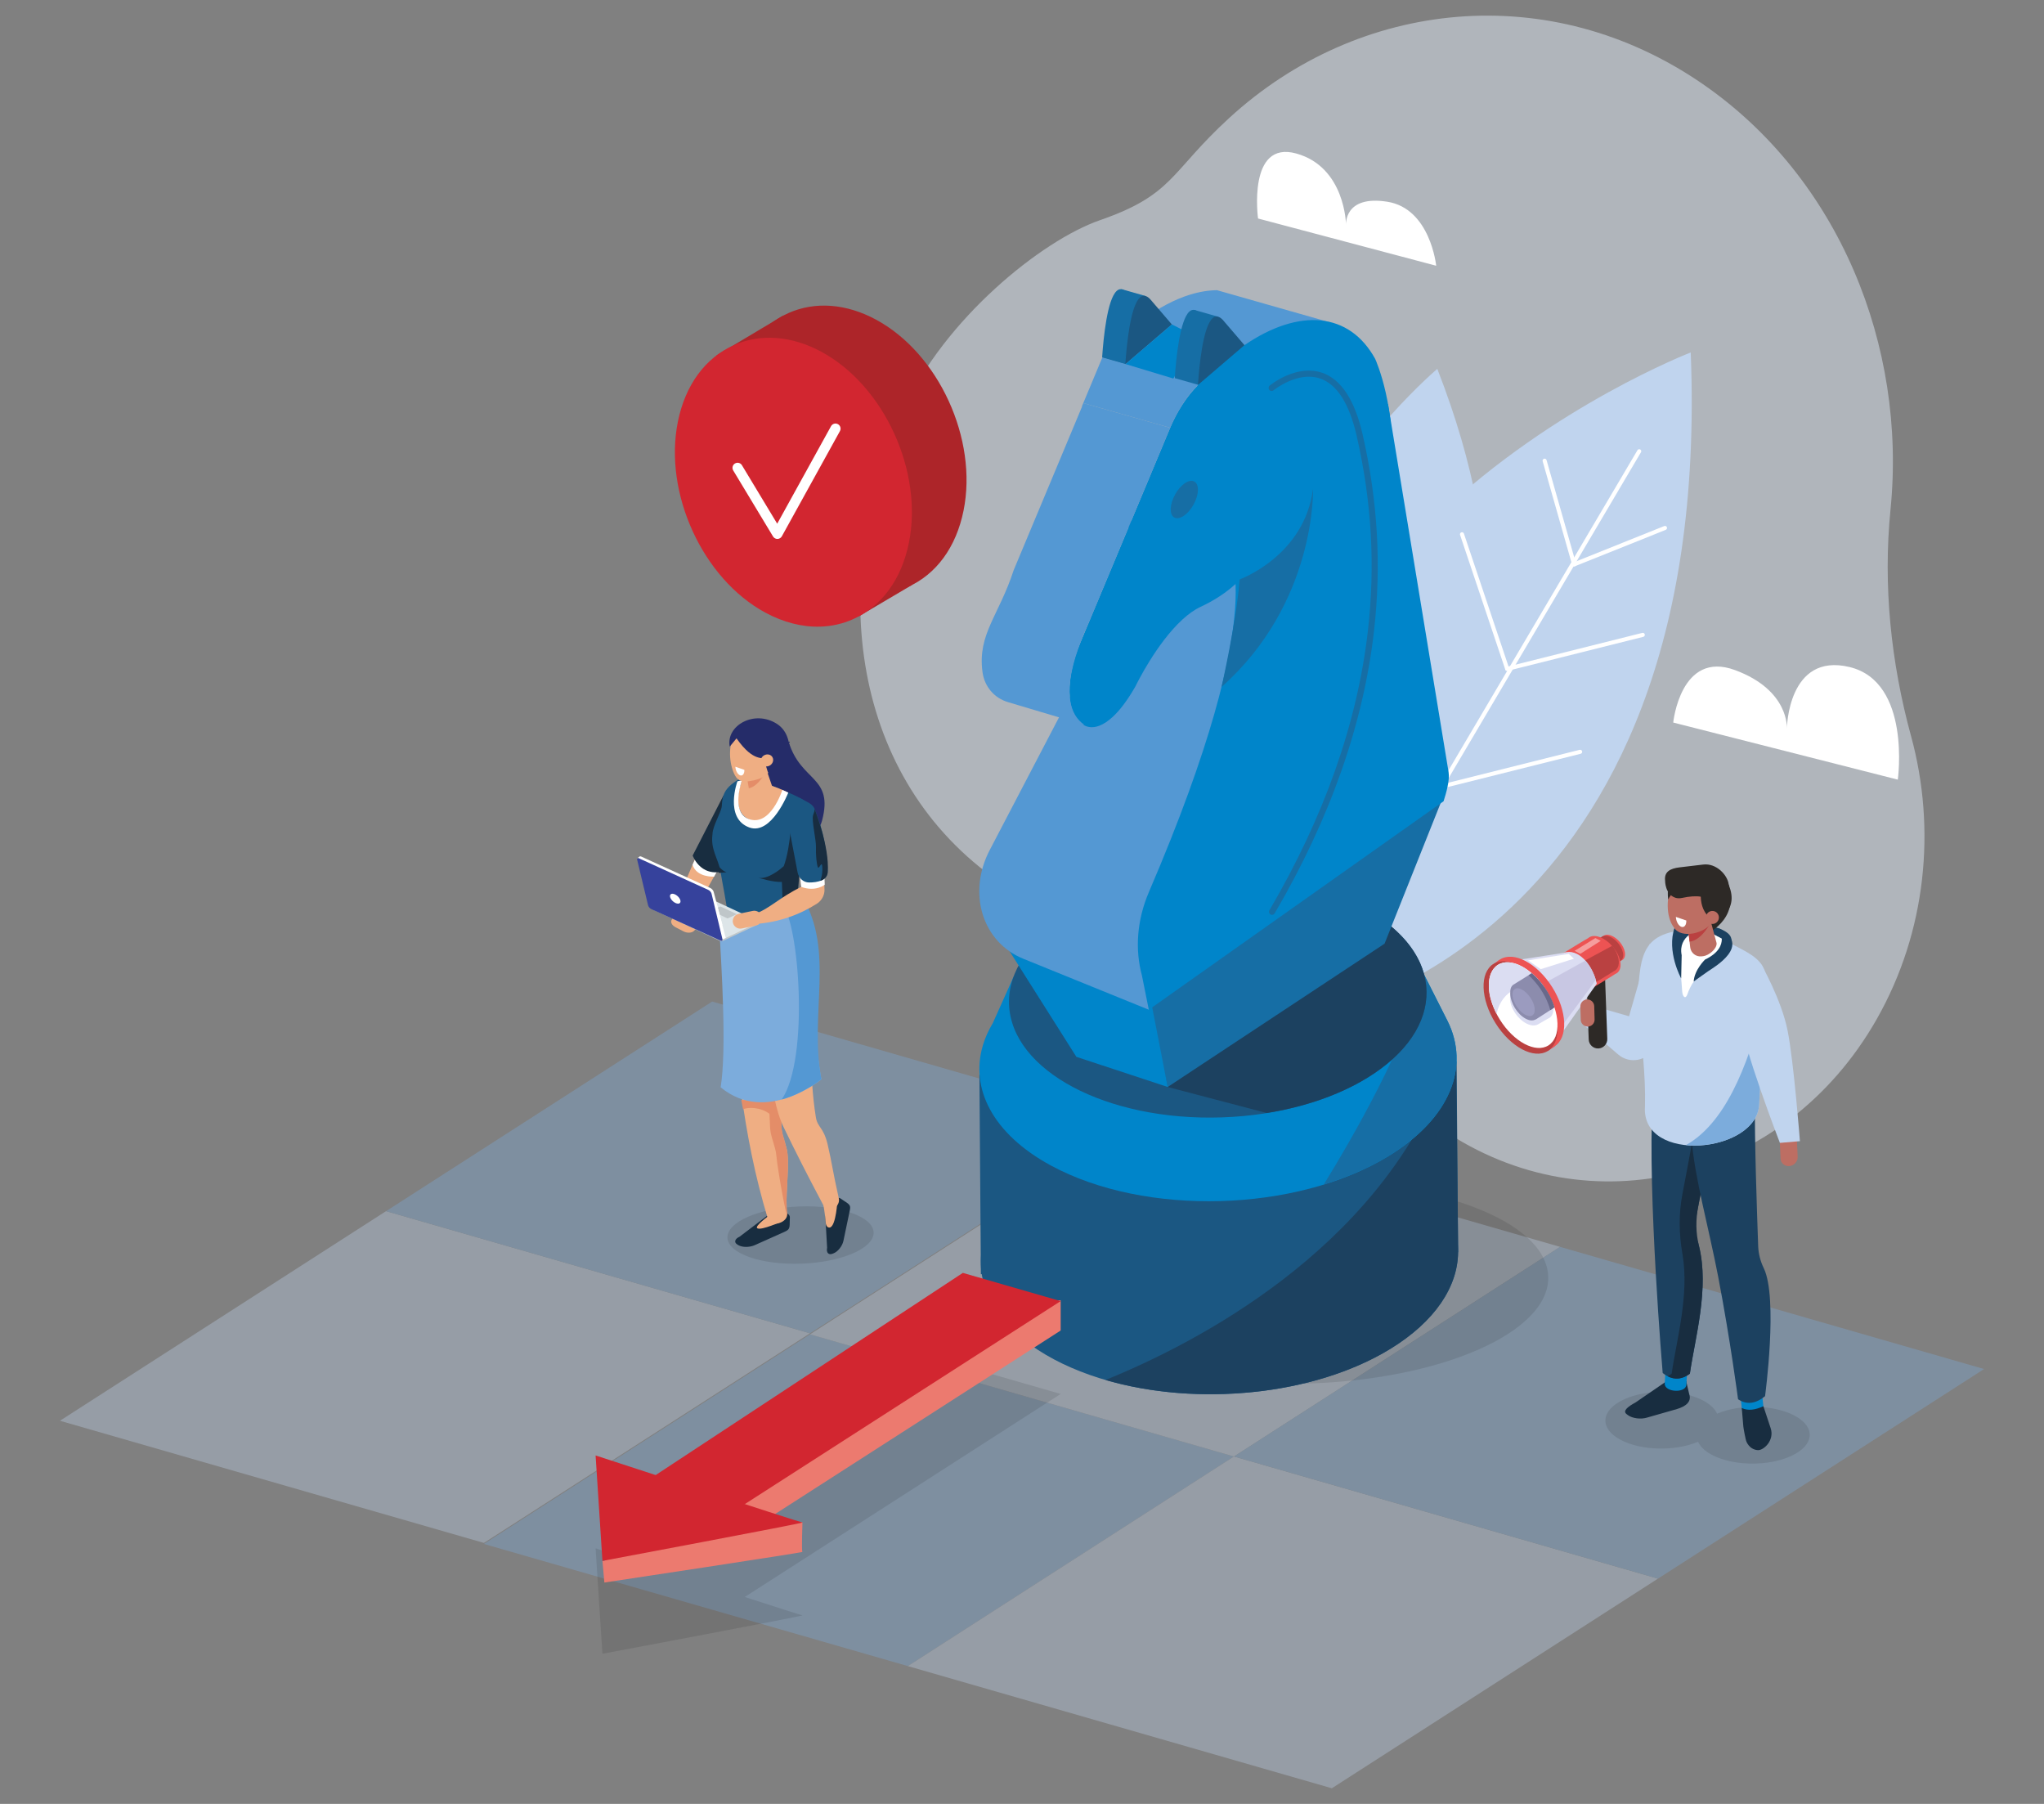 <?xml version="1.0" encoding="UTF-8"?><svg id="Livello_1" xmlns="http://www.w3.org/2000/svg" viewBox="0 0 1700 1500"><rect x="0" y="0" width="1700" height="1500" fill="#808080" stroke="none"/><defs><style>.cls-1{opacity:.1;}.cls-2{fill:#0085ca;}.cls-3{fill:#69698a;}.cls-4{fill:#efae83;}.cls-5{fill:#ec7a6f;}.cls-6{fill:#ed5353;}.cls-7{fill:#e48d68;}.cls-8,.cls-9{fill:#fff;}.cls-10{fill:#ff5cab;}.cls-11{fill:#7cacdc;}.cls-12{fill:#ba4141;}.cls-13{fill:#8c8cad;}.cls-14{fill:#bfc6c9;}.cls-15{fill:#bd6e63;}.cls-16{fill:#c0d4ee;}.cls-17{fill:#ad2529;}.cls-18{fill:#d22630;}.cls-19{fill:#dde5e8;}.cls-20{fill:#dbddf2;}.cls-21{fill:#e0465c;}.cls-22{fill:#c8c7e3;}.cls-23{fill:#166ea5;}.cls-24{fill:#252c69;}.cls-25{fill:#1b5782;}.cls-26{fill:#36429c;}.cls-27{fill:#0a73bb;}.cls-28{fill:#182d40;}.cls-29{fill:#1c4160;}.cls-30{fill:#9b9bbf;}.cls-31{fill:#5498d3;}.cls-32{fill:#2d2926;}.cls-33{opacity:.35;}.cls-34{fill:#e0eaf6;opacity:.5;}.cls-9{opacity:.43;}</style></defs><path class="cls-34" d="M1589.42,612.07c-16.68-61.09-23.4-125.01-17.08-188.28,13.63-136.33-43.05-275.97-156.31-354.02-126.6-87.23-285.33-70.94-393.65,28.3-49.44,45.29-46.09,63.71-107.57,85.03-48.49,16.81-129.59,82.14-164.04,158.78-64.19,142.79-42.8,306.5,80.63,391.54,87.07,59.99,162.64,50.73,244.8-3.32,10.04,83,52.68,160.78,122.7,208.62,122.99,84.03,285.48,43.12,361.88-91.08,41.59-73.05,49.61-158.8,28.65-235.58Z"/><path class="cls-8" d="M1391.63,600.81s6.05-60.37,51.42-43.6c45.37,16.78,43.1,48.59,43.1,48.59,0,0,.76-63.55,52.18-51.13,51.42,12.42,40.08,93.62,40.08,93.62l-186.79-47.48Z"/><g class="cls-33"><polygon class="cls-16" points="402.47 1282.99 49.85 1181.41 321.07 1007.1 673.7 1108.68 402.47 1282.99"/><polygon class="cls-11" points="673.71 1108.7 321.09 1007.12 592.31 832.81 944.94 934.39 673.71 1108.7"/><polygon class="cls-11" points="755.07 1385.41 402.45 1283.83 673.67 1109.52 1026.3 1211.1 755.07 1385.41"/><polygon class="cls-16" points="1107.69 1487 755.06 1385.42 1026.29 1211.11 1378.91 1312.69 1107.69 1487"/><polygon class="cls-16" points="1026.31 1211.11 673.68 1109.53 944.91 935.22 1297.53 1036.8 1026.31 1211.11"/><polygon class="cls-11" points="1378.93 1312.7 1026.3 1211.12 1297.53 1036.81 1650.15 1138.39 1378.93 1312.7"/></g><g><path class="cls-16" d="M1114.46,747.06s207.65-116.06,80.95-440.34c0,0-262.89,221.83-80.95,440.34Z"/><path class="cls-16" d="M1094.27,845.19s331.65-59.41,311.91-552.12c0,0-454.5,175.48-311.91,552.12Z"/><path class="cls-8" d="M1136.98,760.32c-.29,0-.59-.08-.86-.24-.8-.47-1.07-1.51-.6-2.31l226.37-383.43c.47-.8,1.51-1.07,2.31-.6,.8,.47,1.07,1.51,.6,2.31l-226.37,383.43c-.32,.53-.88,.83-1.46,.83Z"/><path class="cls-8" d="M1309.2,470.98c-.67,0-1.31-.4-1.57-1.06-.35-.87,.07-1.85,.94-2.2l75.58-30.28c.87-.35,1.85,.07,2.2,.94,.35,.87-.07,1.85-.94,2.2l-75.58,30.28c-.21,.08-.42,.12-.63,.12Z"/><path class="cls-8" d="M1253.53,557.86c-.76,0-1.45-.51-1.64-1.28-.23-.91,.32-1.82,1.23-2.05l112.78-28.26c.9-.23,1.82,.32,2.05,1.23,.23,.91-.32,1.82-1.23,2.05l-112.78,28.26c-.14,.03-.28,.05-.41,.05Z"/><path class="cls-8" d="M1309.2,470.98c-.74,0-1.41-.48-1.63-1.23l-24.54-86.21c-.26-.9,.27-1.83,1.16-2.09,.9-.26,1.83,.27,2.09,1.16l24.54,86.21c.26,.9-.27,1.83-1.16,2.09-.15,.04-.31,.07-.46,.07Z"/><path class="cls-8" d="M1253.53,557.86c-.71,0-1.36-.45-1.6-1.15l-37.58-111.91c-.3-.88,.18-1.84,1.06-2.14,.89-.3,1.84,.18,2.14,1.06l37.58,111.91c.3,.88-.18,1.84-1.06,2.14-.18,.06-.36,.09-.54,.09Z"/><path class="cls-8" d="M1195.37,652.13c-.71,0-1.36-.45-1.6-1.15l-37.58-111.91c-.3-.88,.18-1.84,1.06-2.14,.89-.3,1.84,.18,2.14,1.06l37.58,111.91c.3,.88-.18,1.84-1.06,2.14-.18,.06-.36,.09-.54,.09Z"/><path class="cls-8" d="M1201.43,655.09c-.76,0-1.45-.51-1.64-1.28-.23-.91,.32-1.82,1.23-2.05l112.78-28.26c.9-.23,1.82,.32,2.05,1.23,.23,.91-.32,1.82-1.23,2.05l-112.78,28.26c-.14,.03-.28,.05-.41,.05Z"/></g><path class="cls-31" d="M1108.71,268.78l-96.51-27.47c-.37,0-.74,.01-1.11,.02-.83,.02-1.65,.05-2.49,.1-.58,.04-1.17,.09-1.75,.14-.81,.07-1.63,.15-2.45,.25-.63,.08-1.27,.16-1.91,.26-.81,.12-1.63,.26-2.46,.41-.64,.12-1.28,.23-1.93,.37-.8,.16-1.61,.35-2.42,.54-.72,.17-1.44,.34-2.16,.53-.8,.21-1.61,.44-2.42,.68-.73,.21-1.46,.43-2.19,.66-1.25,.4-2.5,.81-3.77,1.27-.19,.07-.37,.14-.56,.21-1.43,.53-2.87,1.09-4.31,1.69-.14,.06-.27,.12-.41,.18-1.42,.6-2.86,1.24-4.29,1.92-.12,.06-.24,.11-.36,.17-1.43,.68-2.88,1.41-4.32,2.16-.3,.15-.59,.31-.89,.46-1.43,.76-2.87,1.55-4.32,2.38-.19,.11-.39,.23-.58,.34-1.49,.87-2.99,1.77-4.5,2.72-.13,.08-.25,.16-.38,.24-1.58,1-41.82,37.18-43.41,38.26l84.13,25.31c1.59-1.08,37.69-37.24,39.27-38.24,.13-.08,.25-.16,.38-.24,1.5-.95,3-1.85,4.5-2.72,.19-.11,.39-.23,.58-.34,1.44-.83,2.88-1.62,4.32-2.38,.3-.16,.59-.31,.89-.46,1.45-.75,2.89-1.48,4.32-2.16,.12-.06,.24-.11,.36-.17,1.44-.68,2.87-1.32,4.29-1.92,.14-.06,.27-.12,.41-.18,1.45-.6,2.88-1.17,4.31-1.69,.19-.07,.37-.14,.56-.21,1.26-.46,2.52-.87,3.77-1.27,.73-.23,1.46-.45,2.19-.66,.81-.24,1.62-.47,2.42-.68,.72-.19,1.44-.36,2.16-.53,.81-.19,1.62-.38,2.42-.54,.65-.13,1.29-.25,1.93-.37,.82-.15,1.64-.28,2.45-.41,.64-.09,1.27-.18,1.91-.26,.82-.1,1.64-.18,2.45-.25,.59-.05,1.17-.1,1.75-.14,.84-.05,1.66-.08,2.49-.1,.55-.01,1.11-.03,1.66-.03,.89,0,1.77,.03,2.65,.07,.46,.02,.93,.02,1.39,.05,1.14,.07,2.27,.18,3.38,.32,.19,.02,.38,.03,.57,.06,1.3,.17,2.59,.39,3.86,.65,.38,.08,.76,.18,1.14,.26,1.01,.23,2.01,.45,3,.73h-.01s0,0,.01,0Z"/><ellipse class="cls-1" cx="1081.89" cy="1066.55" rx="205.84" ry="84.01" transform="translate(-24.29 25.22) rotate(-1.32)"/><ellipse class="cls-25" cx="1014.27" cy="1044.9" rx="198.54" ry="114.27" transform="translate(-33.96 34.07) rotate(-1.89)"/><polygon class="cls-25" points="1212.75 1041.08 815.81 1059.52 814.58 893.72 1211.44 882.58 1212.75 1041.08"/><path class="cls-29" d="M919.46,1147.49c75.94,22.13,172.99,13.11,236.52-25.61,37.63-22.94,56.5-52.02,56.74-80.72h.02s-.02-1.34-.02-1.34c0-.19,0-.37,0-.56l-1.55-153.49s-2.98,21.05-10.54,8.56c-57.02,145.83-206.2,222.7-281.17,253.17Z"/><path class="cls-2" d="M1203.8,848.72l-19.21-37.98-14.92,.07c-5.39-3.86-11.28-7.55-17.71-11.04-78.27-42.47-203.93-38.98-280.67,7.79-2.49,1.52-4.89,3.06-7.21,4.63l-21.12,.1-17.24,38.43c-3.59,5.98-6.32,12.07-8.18,18.22v.03s0,0,0,0c-10.9,36.08,8.01,73.88,56.52,100.2,78.27,42.47,203.93,38.98,280.67-7.79,51.81-31.58,68.07-74.82,49.08-112.65Z"/><path class="cls-23" d="M1154.71,961.37c51.81-31.58,68.07-74.82,49.08-112.65l-19.21-37.98h-.37c-14.39,57.62-59.02,134.92-83.26,174.25,19.47-5.97,37.69-13.84,53.75-23.63Z"/><ellipse class="cls-25" cx="1012.85" cy="829.19" rx="173.68" ry="99.96" transform="translate(-26.84 33.91) rotate(-1.89)"/><path class="cls-29" d="M1053.56,925.49c30.61-4.91,59.59-14.61,83.25-29.03,67.13-40.92,66.05-104.2-2.42-141.35-4.53-2.46-9.24-4.72-14.11-6.83l-75.17,43.62-73.93,111.96,82.37,21.64Z"/><path class="cls-17" d="M728.68,265.83c-24.79-13.39-50.65-15.37-72.81-5.56-23.92,10.58-40.48,33.2-46.63,63.67-11.99,59.38,20.63,130.59,72.71,158.73,15.18,8.2,30.76,12.12,45.65,11.68,9.42-.28,18.57-2.31,27.16-6.11,23.92-10.58,40.48-33.2,46.63-63.67,11.99-59.38-20.63-130.59-72.72-158.73Z"/><path class="cls-8" d="M1194.48,220.97s-4.8-47.64-40.79-53.25c-35.99-5.62-34.19,19.11-34.19,19.11,0,0-.6-47.89-41.39-59.19-40.79-11.3-31.79,54.05-31.79,54.05l148.15,39.28Z"/><polygon class="cls-23" points="1201.56 659.31 1151.54 784.7 971.19 903.85 950.06 808.63 1201.56 659.31"/><polygon class="cls-2" points="839.26 790.31 895.21 878.79 971.19 903.85 955.18 821.7 839.26 790.31"/><path class="cls-31" d="M944.49,474.51l-121.35,232.37c-18.76,35.92-6.05,76.75,28.16,90.44l104.17,42.3,129.42-370.49-140.4,5.38Z"/><polygon class="cls-27" points="1031.05 481.77 914.43 427.17 916.68 421.77 1033.3 476.37 1031.05 481.77"/><path class="cls-2" d="M1035.03,287c45.4-30.98,87.25-27.65,108.74,11.47,.9,2.03,17.98,40.6,13.52,97.21,0,0-132.45,157.55-128.56,92.5l2.23-5.81c-1.06,1.07-2.15,2.13-3.29,3.17-7.88,7.24-17.57,13.68-29.33,19.17-5.09,2.37-10.1,6.02-14.89,10.42-21.84,20.07-38.25,53.86-39.11,55.64-7.03,12.28-13.39,20.29-18.97,25.41-16.36,15.03-25.49,5.69-25.97,5.2-12.73-9.52-13.24-37.49-1.22-66.18l74.89-179.14c5.84-14,14.12-26.66,23.26-35.76,.99-15.17,38.7-33.3,38.7-33.3Z"/><path class="cls-31" d="M900.97,335.16l-1.18,2.82,.18,.05c-.02,.06-34.67,82.92-56.88,136.05-12.38,38.06-30.16,53.18-25.96,84.66,1.63,12.2,9.75,21.68,21.21,25.1,23.31,6.95,63.55,18.94,63.64,18.97-26.74-18.27-3.19-69.78,3.58-85.13,18.77-44.89,67.66-161.85,67.7-161.95l-72.3-20.58Z"/><path class="cls-31" d="M916.81,297.28l-15.83,37.88,72.3,20.58c.41-.99,.84-1.96,1.27-2.93,.1-.22,.2-.44,.3-.66,.53-1.17,1.08-2.34,1.65-3.49,.07-.14,.14-.28,.21-.42,.67-1.35,1.37-2.68,2.08-4,.11-.2,.21-.39,.32-.59,.84-1.53,1.71-3.04,2.61-4.51,.1-.16,.2-.33,.3-.49,.58-.94,1.16-1.87,1.76-2.78,.11-.17,.22-.33,.33-.5,.5-.75,1-1.5,1.51-2.23,.17-.24,.34-.49,.51-.73,.74-1.04,1.48-2.06,2.24-3.06,.08-.1,.16-.2,.24-.31,.72-.93,1.45-1.84,2.18-2.74,.14-.17,.28-.34,.42-.51,.77-.92,1.56-1.82,2.35-2.69,.16-.18,.33-.36,.49-.53,.82-.89,1.65-1.76,2.48-2.59h0s0,0,0,0l-79.72-22.69Z"/><ellipse class="cls-23" cx="985.05" cy="415.43" rx="17.12" ry="8.76" transform="translate(142.26 1073.16) rotate(-60.84)"/><path class="cls-2" d="M1204.79,642.04s-50.39-306.21-50.39-306.21l-134.28,119.03s40.33,42.55-64.57,286.9c-10.02,23.35-11.67,47.74-5.82,69.31l5.73,28.56,245.17-173.36c2.2-6.88,5.26-17.49,4.16-24.23Z"/><path class="cls-23" d="M1031.05,481.77s53.85-19.34,61.01-75.35c0,0,2.9,94.55-76.1,164.83,0,0,12.29-53.99,15.09-89.48Z"/><path class="cls-23" d="M1057.98,760.74c-.44,0-.88-.11-1.28-.35-1.21-.71-1.61-2.26-.91-3.47,45.6-77.79,73.15-155.98,81.9-232.42,6.22-54.31,3.16-107.33-9.34-162.09-6.13-26.85-16.38-42.89-30.45-47.68-18.74-6.38-38.47,9.65-38.67,9.81-1.08,.89-2.68,.74-3.57-.34-.89-1.08-.74-2.67,.34-3.57,.22-.18,5.54-4.56,13.5-8.09,10.7-4.75,21.08-5.66,30.01-2.63,15.87,5.39,27.24,22.67,33.79,51.36,12.63,55.33,15.72,108.9,9.43,163.79-8.83,77.14-36.61,156-82.57,234.4-.47,.81-1.32,1.25-2.19,1.25Z"/><g><path class="cls-16" d="M1315.67,851.02l30.28,25.89c9.41,8.05,23.85,5.35,29.72-5.56l13.98-26-17.38-60.99-17.39,60.71-28.98-8.4-10.24,14.35Z"/><path class="cls-1" d="M1492.78,1177.25c-17.04-9.2-45.56-9.88-64.7-1.73-1.72-3.91-5.46-7.65-11.26-10.78-17.55-9.48-47.28-9.92-66.4-.97-19.12,8.94-20.38,23.87-2.83,33.35,17.04,9.2,45.56,9.88,64.7,1.73,1.72,3.91,5.46,7.65,11.26,10.78,17.55,9.48,47.28,9.92,66.4,.97,19.12-8.94,20.38-23.87,2.83-33.35Z"/><path class="cls-29" d="M1425.6,770.76s14.1,3.28,14.39,10.44c.29,7.15-.79,13.81-.79,13.81l-47.26-7.87,4.03-19.54,29.64,3.16Z"/><path class="cls-28" d="M1360.2,1166.25l25.94-17.79c3.89-1.26,8.56-1.51,13.9,.05,2.4,.7,2.84-1.09,2.64,1.16l2.24,9.54c2.19,6.39-2.87,10.23-10.17,12.44l-24.8,7.09c-5.14,1.66-12.38,.73-16.09-2.08l-1.05-.8c-3.71-2.81,1.89-6.65,7.38-9.62Z"/><path class="cls-2" d="M1402.56,1151.42c-.42,7.4-18.42,6.38-18-1.02l1.37-24.05,18,1.02-1.37,24.05Z"/><path class="cls-29" d="M1405.47,1142.27c-7.57,5.63-15.11,5.39-22.61-.6,0,0-12.65-148.74-8.44-225.12l56.74-17.71c-7.12,46.84-22.56,123.75-22.56,123.75,16.45,38.55,1.62,86.26-3.13,119.69Z"/><path class="cls-28" d="M1431.16,898.83l-15.91,4.97c-4.36,27.75-11.15,64.03-15.99,89.16-3.15,16.37-2.87,33.13,0,49.56,5.98,34.13-4.98,71.9-8.94,99.76-1.12,.83-2.24,1.52-3.36,2.1,6.15,3.18,12.31,2.5,18.5-2.1,4.22-29.71,16.41-70.71,7.51-106.53-2.65-10.68-2.65-21.84-.54-32.63,5.05-25.9,13.84-72.16,18.72-104.28Z"/><path class="cls-2" d="M1466.65,1169.95c.76,7.37-17.17,9.23-17.93,1.85l-2.48-23.96,17.93-1.85,2.48,23.96Z"/><path class="cls-29" d="M1468.01,1160.95c-7.72,6.3-15.22,7.4-22.47,2.56,0,0-6.44-49.4-16.55-102.01-7.83-40.72-19.43-81.62-22.09-114.04l52.71-30.72c-.47,28.81,1.68,92.23,2.67,119.43,.23,6.36,1.83,12.56,4.61,18.28,12.11,24.92,1.11,106.5,1.11,106.5Z"/><path class="cls-16" d="M1368.13,920.01c.69-26.28-2.82-53.55-5.88-86.39,1.19-45.33,5.52-59.37,49.23-61.14l11.72,3.44c33.98,19.47,51.51,19,44.39,55.31l-4.46,86.54c-1.08,41.16-98.47,50.56-95,2.23Z"/><path class="cls-11" d="M1467.6,831.23l-4.46,86.54c-.63,24-34.01,37.21-61.04,34.46,31.12-17.3,51.21-61.97,65.5-121Z"/><path class="cls-8" d="M1437.36,783.33s1.44,12.46-16.98,22.2c-9.5,5.03-14.45,13.91-17.01,21.33-1.5,4.33-3.98,2.07-4.3-2.57-.83-12.07-1.13-15.57-3.32-24.56-3.55-14.54,3.42-35.62,4.21-35.75s37.4,19.34,37.4,19.34Z"/><path class="cls-29" d="M1412.87,773.13s-17.5,4.77-14.22,21.18l-.42,19.26s-12.46-22.38-5.37-42.54c7.09-20.16,20.01,2.09,20.01,2.09Z"/><path class="cls-32" d="M1405.7,773.61s2.95,5.13,4.91,6.22c1.96,1.09,30.2-10.06,28.44-33.03-1.11-14.55-28.72-12.07-28.72-12.07l-4.62,38.88Z"/><path class="cls-15" d="M1416.59,795.08l-1.38,.16c-4.67,.54-8.92-2.83-9.46-7.5l-3.05-26.3c-.54-4.67,2.83-8.92,7.5-9.46l1.38-.16c4.67-.54,8.92,2.83,9.46,7.5l6.64,24.85c.54,4.67-6.43,10.38-11.1,10.92Z"/><path class="cls-12" d="M1404.34,775.64s11.19,.83,19.06-9.51c0,0-7.91,16-18.2,16.86l-.85-7.36Z"/><path class="cls-29" d="M1429.09,771.62s11.53,15.44-11.01,26.3c0,0-8.89,8.54-9.43,18.26,0,0,7.63-5.57,12.04-8.59,4.41-3.02,37.2-21.69,8.4-35.97Z"/><ellipse class="cls-15" cx="1401.84" cy="749.92" rx="25.65" ry="14.54" transform="translate(514.22 2068.89) rotate(-84.21)"/><path class="cls-15" d="M1424.73,765.75c-5.98,10.72-26.66,15.01-32.15,5.81-5.49-9.19,2.31-28.34,8.29-39.06,5.98-10.72,15.28-11.95,20.76-2.76,5.49,9.19,9.07,25.29,3.09,36.01Z"/><path class="cls-32" d="M1415.4,736.43s-5.62,22.06,11.44,29.51c0,0,21.61-8.82,9.86-32.41-10.35-20.79-33.11-9.17-33.11-9.17l11.81,12.06Z"/><path class="cls-32" d="M1387.45,747.99s3.69-9.28,15.93-11.74l-8.46-6.76s-9.71,.86-7.47,18.5Z"/><path class="cls-32" d="M1422.89,750.87c-3.18-5.78-11.51-6.86-23.93-4.21-1.89,.4-3.88,.44-5.7-.2-8.55-3.02-8.39-14.12-8.39-14.12-.9-7.56,4.38-10.19,11.94-11.09l19.68-2.34c11.14-1.39,20.35,8.88,21.25,16.43l.33,1.27c.9,7.56-7.64,13.37-15.19,14.27Z"/><path class="cls-15" d="M1428.93,765.52c-1.45,2.61-4.75,3.54-7.35,2.08-2.61-1.45-3.54-4.75-2.08-7.35,1.45-2.61,4.75-3.54,7.35-2.08,2.61,1.45,3.54,4.75,2.08,7.35Z"/><path class="cls-28" d="M1448.64,1170.79l1.28,15.25c.15,1.8,1.9,11.3,2.67,12.93,2.22,4.73,5.87,6.63,9.39,6.87,4.67,.32,14.05-7.94,10.71-18.19-2.92-8.93-6.07-18.34-6.07-18.34-6.59,3.03-12.71,4.07-17.97,1.48Z"/><path class="cls-8" d="M1398.45,770.7h0c-2.4-.82-4.47-4.52-4.63-8.26l8.68,2.97c.16,3.74-1.65,6.11-4.05,5.28Z"/><path class="cls-15" d="M1488.33,969.61h0c3.91-.42,6.97-3.86,6.79-7.64l-.59-13.16c-.17-3.78-3.5-6.54-7.41-6.12h0c-3.91,.42-6.97,3.86-6.79,7.64l.59,13.16c.17,3.78,3.5,6.54,7.41,6.12Z"/><g><polygon class="cls-21" points="1287.2 874.03 1293.11 870.01 1247.06 798.18 1239.84 803.33 1287.2 874.03"/><path class="cls-6" d="M1319.58,786.84c.4-.36,13.26-8.18,13.78-8.38,1.44-1.29,3.73-1.59,6.5-.57,5.39,1.98,10.56,8.17,11.55,13.83,.62,3.55-.56,6.05-2.86,6.93-.4,.36-13.26,8.18-13.78,8.38-1.44,1.29-3.73,1.59-6.5,.57-5.39-1.98-10.56-8.17-11.55-13.83-.62-3.55,.56-6.05,2.86-6.93Z"/><path class="cls-12" d="M1318.03,787.6c.4-.36,13.26-8.18,13.78-8.38,1.44-1.29,3.73-1.59,6.5-.57,5.39,1.98,10.56,8.17,11.55,13.83,.62,3.55-.56,6.05-2.86,6.93-.4,.36-13.26,8.18-13.78,8.38-1.44,1.29-3.73,1.59-6.5,.57-5.39-1.98-10.56-8.17-11.55-13.83-.62-3.55,.56-6.05,2.86-6.93Z"/><path class="cls-32" d="M1326.29,788.37h0c-4.27,.16-7.6,3.74-7.44,8.01l2.48,68.01c.16,4.27,3.74,7.6,8.01,7.44h0c4.27-.16,7.6-3.74,7.44-8.01l-2.48-68.01c-.16-4.27-3.74-7.6-8.01-7.44Z"/><path class="cls-6" d="M1300.52,792.46c.59-.53,19.62-12.11,20.39-12.4,2.13-1.91,5.51-2.35,9.61-.85,7.98,2.93,15.62,12.08,17.08,20.45,.91,5.26-.83,8.95-4.24,10.25-.59,.53-19.62,12.11-20.39,12.4-2.13,1.91-5.51,2.35-9.61,.85-7.98-2.93-15.62-12.08-17.08-20.45-.91-5.26,.83-8.95,4.24-10.25Z"/><path class="cls-12" d="M1340.97,786.41c2.62,3.44,4.52,7.35,5.17,11.11,.91,5.26-.83,8.95-4.24,10.25-.59,.53-19.62,12.11-20.39,12.4-2.13,1.91-5.51,2.35-9.61,.85-5.78-2.12-10.28-5.61-13.48-11.61l42.55-23Z"/><path class="cls-20" d="M1300.49,792.34l-55.61,8.58,45.48,70.31,37.69-53.27c-3.46-15.71-15.47-29.96-27.56-25.62Z"/><path class="cls-22" d="M1263.23,829.29l25.33,37.53s38.93-51.18,38.59-52.32c-1.83-6.01-4.86-11.6-8.6-15.76l-55.32,30.55Z"/><ellipse class="cls-6" cx="1270.16" cy="834.05" rx="24.63" ry="42.66" transform="translate(-249.03 802.15) rotate(-32.09)"/><ellipse class="cls-12" cx="1264.7" cy="837.79" rx="24.63" ry="42.66" transform="translate(-251.85 799.82) rotate(-32.09)"/><ellipse class="cls-8" cx="1266.82" cy="835.82" rx="22.84" ry="39.56" transform="translate(-250.48 800.65) rotate(-32.09)"/><path class="cls-20" d="M1283.57,819.59c-6.32-8.82-14.33-14.11-17.89-16-15.76-8.35-28.02-.67-27.37,17.16,.19,5.1,.86,10.81,6.35,22.29,4.74-20.54,21.94-25.7,38.91-23.45Z"/><path class="cls-20" d="M1291.96,838.57c-.28-7.76-6.54-16.99-13.97-20.61-3.57-1.74-6.75-1.86-9.07-.67h0s-.1,.05-.1,.05c-.1,.06-.2,.11-.3,.17l-8.51,4.84c-.34,.16-.67,.34-.97,.55h0s0,0,0,0c-2.07,1.44-3.27,4.11-3.14,7.74,.28,7.76,6.54,16.99,13.97,20.61,3.5,1.7,6.63,1.86,8.94,.73h0s.02,0,.02,0c.25-.12,.5-.27,.73-.42l7.83-4.51c.69-.26,1.32-.62,1.87-1.08h0s0,0,0,0c1.8-1.5,2.83-4.04,2.7-7.41Z"/><path class="cls-13" d="M1273.95,809.29c-.09,.05-14.1,8.79-14.1,8.79-.32,.16-.6,.52-.9,.54h-.07s0,.02,0,.02c-2.29,1.47-2.97,4.1-2.84,7.74,.28,7.76,5.94,17.02,12.8,20.66,3.23,1.71,5.79,1.91,8.11,.77h0s.17-.02,.17-.02c.23-.12,.54-.27,.75-.43,0,0,14.39-9.21,14.9-9.66-2.3-6.79-7.09-18.04-18.84-28.41Z"/><path class="cls-30" d="M1272.8,829.53c4.07,6.03,4.86,12.61,1.75,14.71s-8.92-1.09-12.99-7.11c-4.07-6.03-4.86-12.61-1.75-14.71,3.1-2.1,8.92,1.09,12.99,7.11Z"/><path class="cls-3" d="M1292.83,837.7s-1.6-7.51-8.18-16.63c-3.24-4.49-5.85-7.66-10.7-11.78l-2.61,1.63s13.05,10.9,18.06,29.06l3.43-2.29Z"/><polygon class="cls-8" points="1304.71 793.21 1270.89 798.58 1281.42 805.9 1309.06 797.19 1304.71 793.21"/><polygon class="cls-9" points="1331.31 782.34 1314.33 793.14 1309.6 790.65 1326.91 780.01 1331.31 782.34"/></g><path class="cls-15" d="M1320,831.07h0c-3.17,.09-5.69,2.75-5.6,5.92l.31,11.02c.09,3.17,2.75,5.69,5.92,5.6h0c3.17-.09,5.69-2.75,5.6-5.92l-.31-11.02c-.09-3.17-2.75-5.69-5.92-5.6Z"/><path class="cls-16" d="M1464.36,801.06s17.29,29.93,22.45,56.2c5.15,26.27,10.19,91.66,10.19,91.66l-16.66,1.42s-32.06-83.11-31.43-99.8c.63-16.69,15.46-49.47,15.46-49.47Z"/></g><polygon class="cls-17" points="595.95 295.51 651.19 262.54 758.43 486.47 714.37 512.47 595.95 295.51"/><path class="cls-18" d="M683.23,292.55c-24.79-13.39-50.65-15.37-72.81-5.56-23.92,10.58-40.48,33.2-46.63,63.67-11.99,59.38,20.63,130.59,72.71,158.73,15.18,8.2,30.76,12.12,45.65,11.68,9.42-.28,18.57-2.31,27.16-6.11,23.92-10.58,40.48-33.2,46.63-63.67,11.99-59.38-20.63-130.59-72.72-158.73Z"/><path class="cls-8" d="M646.56,448.15c-1.48,0-2.85-.77-3.62-2.04l-33.11-54.9c-1.21-2-.56-4.6,1.44-5.8,2-1.2,4.6-.56,5.8,1.44l29.33,48.63,44.78-81.1c1.13-2.04,3.7-2.79,5.74-1.66,2.04,1.13,2.78,3.7,1.66,5.74l-48.32,87.5c-.73,1.32-2.11,2.15-3.62,2.18-.03,0-.05,0-.08,0Z"/><path class="cls-23" d="M937.24,243.19c-3.32-3.39-6.12-3.44-8.5-1.26-7.89,7.25-10.99,39.13-12.05,54.68l.13,.64,38.5-32.97-18.09-21.09Z"/><polygon class="cls-23" points="916.82 297.25 936.14 302.75 952.62 246.1 932.71 240.44 916.82 297.25"/><path class="cls-25" d="M956.55,248.69c-3.32-3.39-6.12-3.44-8.5-1.26-7.89,7.25-10.99,39.13-12.05,54.68l.13,.64,38.5-32.97-18.09-21.09Z"/><polygon class="cls-2" points="936.14 302.75 975.88 314.76 996.53 280.76 974.64 269.78 936.14 302.75"/><path class="cls-23" d="M997.63,260.41c-3.32-3.39-6.12-3.44-8.5-1.26-7.89,7.25-10.99,39.13-12.05,54.68l.13,.64,38.5-32.97-18.09-21.09Z"/><polygon class="cls-23" points="977.21 314.48 996.53 319.97 1013.01 263.33 993.1 257.67 977.21 314.48"/><path class="cls-25" d="M1016.94,265.91c-3.32-3.39-6.12-3.44-8.5-1.26-7.89,7.25-10.99,39.13-12.05,54.68l.13,.64,38.5-32.97-18.09-21.09Z"/><path class="cls-1" d="M882.16,1159.12l-81.37-23.45-255.49,168.13c-28.11-9.18-49.95-16.33-49.95-16.33l5.69,87.69s168.96-31.71,166.34-31.96c-.9-.09-21.39-6.66-47.94-15.27l262.71-168.82Z"/><g><ellipse class="cls-1" cx="665.89" cy="1026.94" rx="60.82" ry="23.8" transform="translate(-37.43 25.26) rotate(-2.11)"/><polygon class="cls-4" points="590.21 685.88 563.07 749.34 575.42 761.91 613.78 693.29 590.21 685.88"/><path class="cls-28" d="M687.91,1037.48l-1.9-33.23c.66-3.17,4.85-3.97,8.08-7.03,1.45-1.37,3.59-1.58,5.1-.56l3.26,2.2c4.82,3,5.11,3.93,4.23,8.11l-5.19,24.82c-.87,4.18-4.42,8.79-7.89,10.24l-.98,.41c-3.46,1.45-5.58-.77-4.71-4.95Z"/><path class="cls-4" d="M696.5,997.9s-1.04,21.29-6.19,22.77c0,0-3.31,.95-3.61-4.43-.31-5.37-2.08-15.73-2.08-15.73l11.89-2.62Z"/><path class="cls-8" d="M593.87,728.95s-14.48,.91-17.87-9.84l4.14-9.16,19.22,9.24-5.48,9.76Z"/><path class="cls-24" d="M655.94,616.78c10.09,33.68,37.62,28.35,27.75,65.65-6.8,25.69-50.32,12.08-50.32,12.08l-17.73-76.24,40.29-1.49Z"/><path class="cls-28" d="M615.13,1028.33l24.2-18.36c3.12-1.4,9.84-1.82,14.29-1.15,2,.3,3.36,1.83,3.31,3.62l-.12,3.86c.05,5.55-.61,6.34-4.73,8.18l-24.48,10.95c-4.12,1.84-10.1,1.87-13.28,.06l-.9-.51c-3.18-1.81-2.41-4.8,1.72-6.65Z"/><path class="cls-4" d="M654.69,1009.87c0,7.72-15.57,11.07-16.16,3.26-21.69-71.88-26.59-138.23-33.06-214.86l46.47-42.14c-1.41,66.77-5.41,123.41-2.09,180.89,.43,7.45,4.44,15.21,5.12,22.36,1.41,14.85-2.1,36.04-.28,50.48Z"/><g><path class="cls-7" d="M651.12,943.36c1.6,4.62,2.16,8.14,2.16,8.14l-2.16-8.14Z"/><path class="cls-7" d="M639.57,915.04c-.3-11.35-.4-22.73-.32-34.21,.28-36.62,9.65-39.77,9.36-.88-.09,11.83,.02,23.54,.35,35.24h.17s.95,22.45,.95,22.45c.06,1.39,.27,2.75,.62,4.08l.43,1.64c-.18-.52-.37-1.05-.58-1.6,1.28,5.99,3.89,12.05,4.43,17.74,1.41,14.85-2.1,36.04-.28,50.48,0,5.9-7.67-34.75-9.07-49.61-.68-7.15-4.69-14.91-5.12-22.36-.23-3.94-.4-7.88-.56-11.81-1.73-1.34-3.67-2.46-5.84-3.24-9.65-3.42-16.12-.61-16.12-.61l-1.47-7.68,23.07,.36Z"/></g><path class="cls-4" d="M697.55,996.05c1.96,6.7-7.42,13.59-11.95,7.68-13.92-26.17-24.15-46.35-33.71-66.16-7.24-15.01-9.34-33.19-12.81-51.38-8.28-43.41,36.42-56.1,35.81-11.64-.25,18.17,.76,36.42,3.66,54.43,1.4,8.72,6.38,8.1,9.82,22.71,3.49,14.84,4.38,23.16,9.18,44.36Z"/><path class="cls-28" d="M601.6,661.66l-25.5,49.74s7.5,21.73,31.53,10.93c33.28-14.95-6.03-60.68-6.03-60.68Z"/><path class="cls-11" d="M668.18,748.72c12.7,29.67,4.67,93.37,14.97,148.75,0,0-45.7,38.17-83.78,6.65,4.96-30.94,1.19-94.24-1.84-143.85l70.65-11.55Z"/><path class="cls-31" d="M650.12,914.28c23.41-34.22,14.23-148.64,.31-162.19l16.45-7.28c27.8,46.56,5.97,97.29,16.27,152.67,0,0-14.43,11.63-33.03,16.81Z"/><path class="cls-25" d="M599.89,760.63c-1.59-13.2,5.75,12.98,4.94-2.33-.31-5.89-3.79-22.65-5.62-33.76-1.72-10.38-8.41-18.03-6.63-30.82,.04-6.94,7.39-18.38,7.74-23.47,.55-8.04,.83-15.45,17.38-23.96l7.46,1.33c3.56,.64,7.02,1.65,10.29,3.02,34.92,14.63,42.43,15.13,40.78,35.33,0,10.35-6.46,2.54-8.06,9.45-3.07,13.27-16.45,27.15-10.71,50.01,1.16,4.61,4.92,7.65,.89,10.88-17.45,14.03-51.63,17.86-58.44,4.3Z"/><path class="cls-10" d="M598.77,760.57c0,.5-.05-.03,0,0h0Z"/><path class="cls-4" d="M561.72,770.96l6.62,3.45c3.23,1.69,7.31,1.45,9.05-.53l1.22-1.39c1.75-1.98,.53-4.98-2.71-6.67l-6.62-3.45c-3.23-1.69-7.31-1.45-9.05,.53l-1.22,1.39c-1.75,1.98-.53,4.98,2.71,6.67Z"/><path class="cls-14" d="M631.12,768.02l.14-1.39-2.28,.75-.37-.87-52.2-24.35c-.63-.29-1.8-.22-2.61,.15l-24.95,11.72,.03-.31-4.54,1.54-.16,1.47h.03c.04,.14,.16,.27,.37,.37l54.32,25.34c.63,.29,1.8,.22,2.61-.15l28.9-13.57c.44-.21,.68-.46,.71-.7h0Z"/><path class="cls-19" d="M599.03,780.99l-54.32-25.34c-.63-.29-.48-.84,.32-1.22l28.9-13.57c.81-.38,1.98-.45,2.61-.15l54.32,25.34c.63,.29,.48,.84-.32,1.22l-28.9,13.57c-.81,.38-1.98,.45-2.61,.16Z"/><path class="cls-14" d="M604.88,763.61l-13.15-6.13c-.15-.07-.12-.2,.08-.3l6.99-3.28c.2-.09,.48-.11,.63-.04l13.15,6.13c.15,.07,.12,.2-.08,.3l-6.99,3.28c-.2,.09-.48,.11-.63,.04Z"/><path class="cls-4" d="M654.23,658.43s-11.48,30.65-30.07,23.46c-18.59-7.19-6.34-34.98-6.34-34.98,0,0,19.14,3.21,36.4,11.52Z"/><path class="cls-4" d="M633.2,665.03l-1.2,.29c-4.07,.98-7.94-1.38-8.61-5.23l-3.77-21.71c-.67-3.85,2.11-7.8,6.18-8.78l1.2-.29c4.07-.98,7.94,1.38,8.61,5.23l6.86,20.09c.67,3.85-5.21,9.43-9.28,10.4Z"/><path class="cls-8" d="M596.32,752.4c-.28-1.16-1.5-2.55-2.74-3.11l-57.38-26.12c-.51-.23-.94-.28-1.25-.19h0s0,0,0,0c-.11,.04-.21,.09-.28,.17l-1.81,1.46,1.69-.07,6.43,26.78c.28,1.16,1.5,2.55,2.74,3.11l54.26,24.7,1.78,1.53,.23,.37c1.09,.21,3.61-1.13,3.61-1.13l-7.26-27.5Z"/><path class="cls-8" d="M593.52,741.52c-.28-1.16-1.5-2.55-2.74-3.11l-57.38-26.12c-.51-.23-.94-.28-1.25-.19h0s0,0,0,0c-.11,.04-.21,.09-.28,.17l-1.81,1.46,1.69-.07,6.43,26.78c.28,1.16,1.5,2.55,2.74,3.11l54.26,24.7,1.78,1.53,.23,.37c1.09,.21,3.61-1.13,3.61-1.13l-7.26-27.5Z"/><path class="cls-26" d="M531.66,713.83l57.38,26.12c1.24,.56,2.46,1.95,2.74,3.11l6.5,27.07s0,.04,0,.05l2.6,10.84c.28,1.16-.5,1.64-1.73,1.07l-57.38-26.12c-1.24-.56-2.46-1.95-2.74-3.11l-6.5-27.07s0-.04,0-.05l-2.6-10.84c-.28-1.16,.5-1.64,1.73-1.07Z"/><path class="cls-8" d="M565.97,749.29c.14,1.98-1.71,2.7-4.12,1.59-2.41-1.1-4.47-3.61-4.61-5.59s1.71-2.7,4.12-1.59,4.47,3.61,4.61,5.59Z"/><path class="cls-4" d="M650.67,1015.47s-17.49,7.9-20.79,5.9c-2.78-1.69,10.04-10.76,10.04-10.76l10.74,4.87Z"/><path class="cls-8" d="M650.68,656.88s-9.95,31.53-28.52,23.94c-14.41-5.89-5.08-32.01-5.08-32.01l-3.79,.88s-11.12,30.68,9.88,38.36c18.49,6.76,32.46-29.01,32.46-29.01l-4.95-2.15Z"/><path class="cls-7" d="M621.74,649.32s10.01-.56,16.58-10.27c0,0-6.38,14.54-15.51,16.44l-1.07-6.17Z"/><path class="cls-28" d="M630.87,729.95c7.81,1.38,18.02-7.05,21-9.7,3.24-9.04,4.64-19.31,5.79-29.76l8.11,24.68-2.95,36.82-11.66,4.58-.86-23.22c-7.16,.42-19.43-3.42-19.43-3.42Z"/><path class="cls-28" d="M595.94,718.25s.12,.17,.34,.46c1.08,1.4,4.57,5.63,8.01,6.58l-6.35,.59"/><path class="cls-4" d="M639.52,604.16c-3.69-5.46-9.03-6.25-13.84-2.85-4.9-1.78-10.63,1.32-14.66,8.79-5.61,10.41-4.5,24.52-.43,33.26,2.2,4.73,4.71,8,16.14,5.57,7.75-1.78,12.05-4.23,16.19-11.9,5.61-10.41,1.98-24.9-3.4-32.87Z"/><path class="cls-24" d="M612.57,613.98c14.63,20.9,22.46,14.46,22.92,17.79,0,0,2.67,8.8,2.67,8.82,1.65,6.59,8.29,3.64,14.85,5.55h.02s11.91-32.07-6.81-44.18c-18.77-12.14-42.64,1.37-39.31,18.87l5.65-6.85Z"/><path class="cls-4" d="M642.42,634.32c-1.36,2.53-4.51,3.69-7.03,2.58-2.52-1.1-3.45-4.05-2.09-6.58,1.36-2.53,4.51-3.69,7.03-2.58,2.52,1.1,3.45,4.05,2.09,6.58Z"/><path class="cls-8" d="M615.57,644.72h0c-2.07-.72-3.84-3.93-3.96-7.17l7.49,2.62c.12,3.24-1.46,5.27-3.53,4.55Z"/><path class="cls-4" d="M628.19,768.36c19.08-1.46,36.01-7.28,51.1-16.83,4.06-2.57,6.52-7.04,6.45-11.68-.17-10.64-.99-29.49-4.69-32.43l-15.81,19.53,1.17,10.52c-17.72,8.6-26.85,18.35-37.74,22.1l-.47,8.79Z"/><path class="cls-8" d="M685.92,735.64s-7.49,6.27-19.52,1.83l-1-8.5,20.19-2.18,.33,8.86Z"/><path class="cls-25" d="M656.56,689.72l6.75,35.45c.97,5.09,4.89,8.63,9.57,8.64,6.94,.02,15.8-1.57,15.51-9.93-.81-23.1-6.54-40.91-10.91-51.34-1.9-4.53-6.6-5.66-12.27-9.03-.92-.55-.37,4.77-1.33,5.55h0c-5.89,4.77-8.78,12.95-7.32,20.65Z"/><path class="cls-28" d="M677.48,672.56s12.54,31.5,10.95,52.47c0,0,.24,5.56-6.2,7.44,0,0,2.1-5.09,1.7-11.42-.39-6.33-2.68,2.34-3.71,.08-1.03-2.26-1.83-10.72-1.57-16.65,.26-5.94-3.9-22.75-2.34-26.82s1.16-5.1,1.16-5.1Z"/><path class="cls-4" d="M633.46,762.25h0c.71,3.36-1.46,6.68-4.82,7.38l-11.68,2.44c-3.36,.7-6.68-1.47-7.39-4.82h0c-.71-3.36,1.46-6.68,4.82-7.38l11.68-2.44c3.36-.7,6.68,1.47,7.39,4.82Z"/></g><path class="cls-5" d="M667.39,1265.98l-25.3-5.36,240.08-154.27v-25.11s-81.37,1.66-81.37,1.66l-255.49,168.13c-9.98-3.26-36.55,49.43-44.25,46.92l1.59,17.98s167.37-25.24,164.75-25.49c-.9-.09,0-24.45,0-24.45Z"/><g><polygon class="cls-18" points="882.16 1081.9 800.8 1058.44 534 1234.02 610.93 1256.19 882.16 1081.9"/><path class="cls-18" d="M495.36,1210.25l5.69,87.69s168.96-31.71,166.34-31.96c-2.62-.25-172.04-55.73-172.04-55.73Z"/></g></svg>